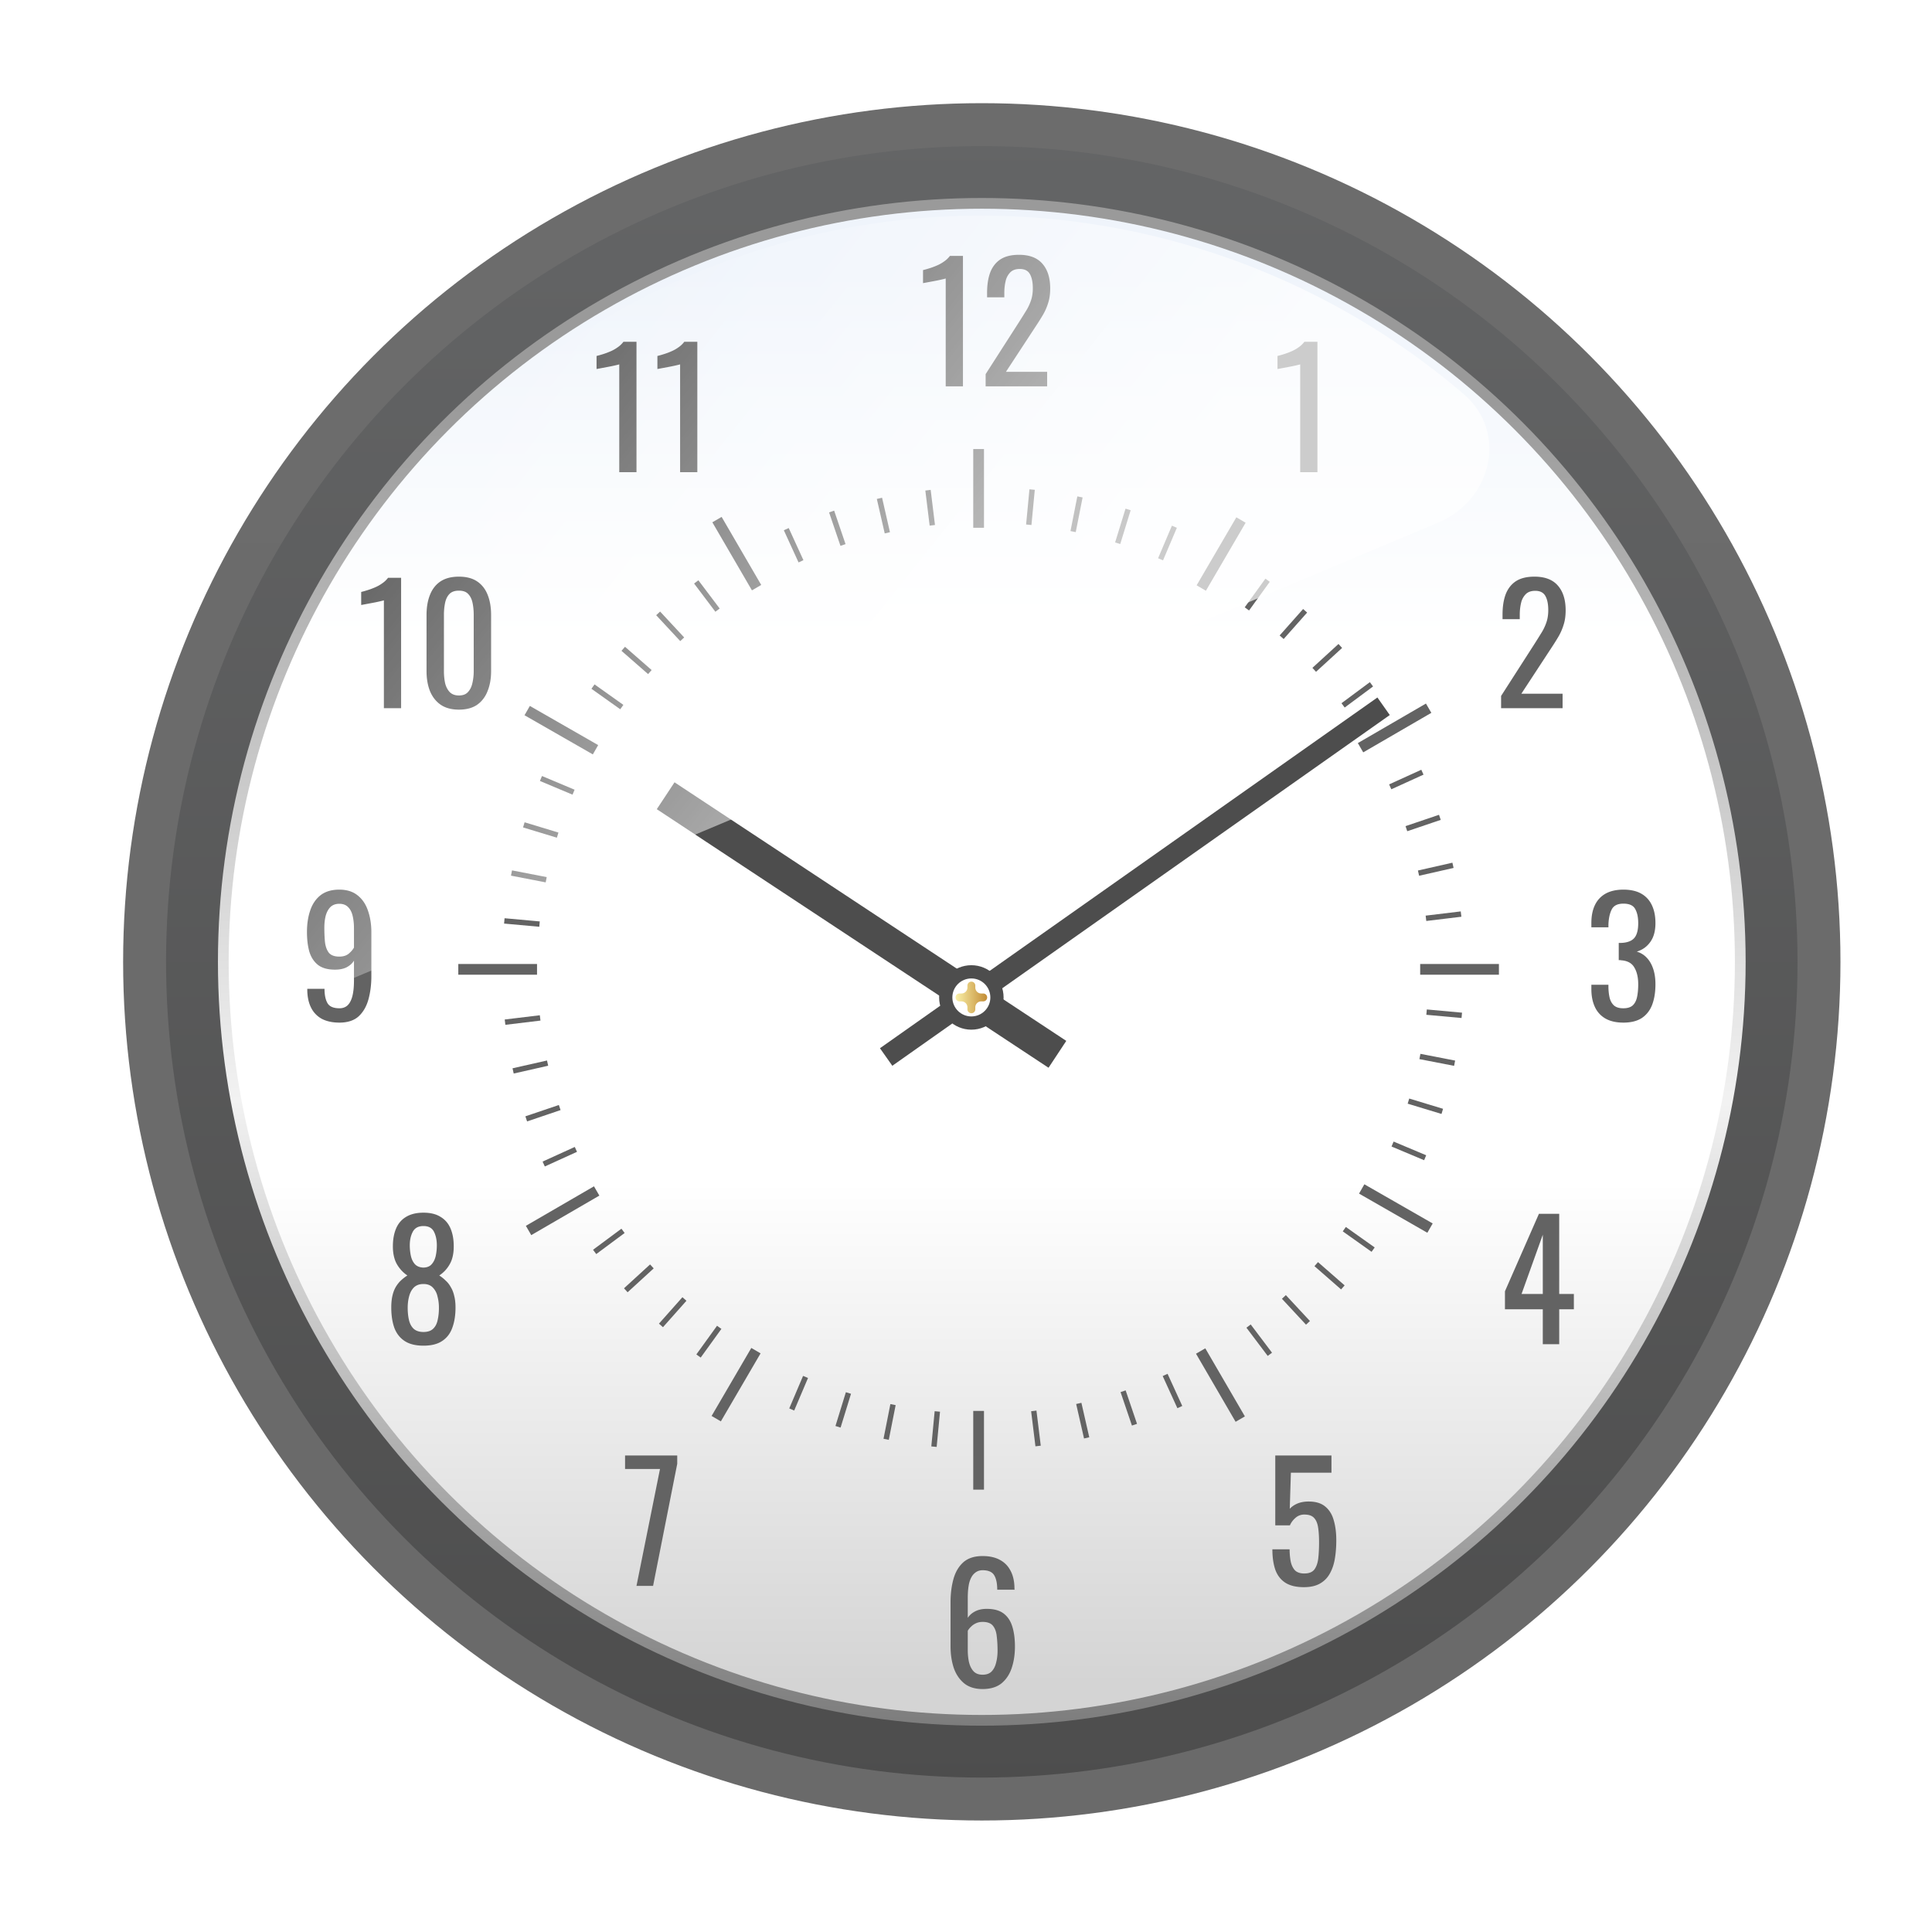 <svg xmlns="http://www.w3.org/2000/svg" width="180" height="180" fill="none"><circle cx="91.471" cy="89.612" r="78" fill="url(#a)" stroke="url(#b)" stroke-width="4"/><circle cx="91.471" cy="89.612" r="70.666" fill="url(#c)" stroke="url(#d)"/><g filter="url(#e)"><path stroke="#4D4D4D" stroke-width="3" d="m62.018 72.138 36.498 24.09"/><path stroke="#4D4D4D" stroke-width="2" d="m82.56 96.478 46.346-32.677"/><circle cx="90.499" cy="90.929" r="3.003" fill="#4D4D4D"/><circle cx="90.499" cy="90.929" r="1.77" fill="#fff"/><path fill="url(#f)" fill-rule="evenodd" d="M89.579 91.297c.305 0 .552.247.552.552v.184a.368.368 0 0 0 .736 0v-.184c0-.305.247-.552.552-.552h.184a.368.368 0 1 0 0-.736h-.184a.552.552 0 0 1-.552-.552v-.184a.368.368 0 1 0-.736 0v.184a.552.552 0 0 1-.552.552h-.184a.368.368 0 1 0 0 .736h.184Z" clip-rule="evenodd"/></g><path fill="#636363" d="M88.11 35.994v-10.05c-.01.01-.124.04-.344.09-.21.05-.45.1-.72.15l-.72.135c-.21.04-.32.06-.33.06v-1.215c.17-.04.365-.095.585-.165.23-.07.46-.155.69-.255.24-.1.465-.225.675-.375.22-.15.405-.325.555-.525h1.215v12.15H88.11Zm3.72 0v-1.14l3.09-4.815c.23-.36.44-.695.63-1.005.2-.31.36-.635.48-.975.13-.35.195-.75.195-1.2 0-.56-.09-1-.27-1.32-.18-.32-.495-.48-.945-.48-.38 0-.675.105-.885.315a1.68 1.68 0 0 0-.435.825c-.08.34-.12.705-.12 1.095v.405h-1.605v-.42c0-.73.095-1.355.285-1.875.2-.53.515-.94.945-1.23.44-.29 1.02-.435 1.74-.435.98 0 1.71.28 2.19.84.48.55.72 1.315.72 2.295 0 .52-.065.975-.195 1.365-.12.39-.28.755-.48 1.095-.2.34-.42.69-.66 1.05l-2.79 4.26h3.84v1.35h-5.73Zm29.307 8v-10.05c-.01.01-.125.04-.345.09-.21.05-.45.1-.72.15l-.72.135c-.21.04-.32.06-.33.06v-1.215c.17-.04.365-.095.585-.165.23-.07.46-.155.69-.255.24-.1.465-.225.675-.375.22-.15.405-.325.555-.525h1.215v12.15h-1.605Zm18.716 21.986v-1.14l3.09-4.815c.23-.36.44-.695.63-1.005.2-.31.36-.635.48-.975.13-.35.195-.75.195-1.2 0-.56-.09-1-.27-1.32-.18-.32-.495-.48-.945-.48-.38 0-.675.105-.885.315a1.68 1.68 0 0 0-.435.825c-.08.34-.12.705-.12 1.095v.405h-1.605v-.42c0-.73.095-1.355.285-1.875.2-.53.515-.94.945-1.23.44-.29 1.02-.435 1.74-.435.98 0 1.71.28 2.19.84.48.55.72 1.315.72 2.295 0 .52-.065.975-.195 1.365-.12.39-.28.755-.48 1.095-.2.34-.42.69-.66 1.05l-2.79 4.26h3.84v1.35h-5.73Zm11.381 29.294c-.66 0-1.21-.125-1.65-.375a2.36 2.36 0 0 1-.99-1.08c-.22-.47-.33-1.025-.33-1.665v-.405h1.59v.27c.01.36.05.685.12.975.08.29.215.52.405.69.2.17.485.255.855.255.39 0 .685-.09.885-.27.2-.19.335-.455.405-.795s.105-.73.105-1.17c0-.64-.12-1.16-.36-1.56-.23-.41-.64-.635-1.23-.675a.39.39 0 0 0-.12-.015h-.105V87.85h.21c.57-.02.98-.17 1.23-.45s.375-.745.375-1.395c0-.55-.095-.99-.285-1.32-.18-.33-.545-.495-1.095-.495-.55 0-.915.185-1.095.555-.18.36-.28.825-.3 1.395v.255h-1.59v-.405c0-.65.11-1.205.33-1.665.22-.46.55-.815.99-1.065.45-.25 1.005-.375 1.665-.375.67 0 1.225.125 1.665.375.44.25.77.61.99 1.08.22.46.33 1.015.33 1.665 0 .73-.16 1.315-.48 1.755-.31.44-.73.74-1.26.9.37.11.68.3.93.57.26.27.46.615.6 1.035.14.41.21.89.21 1.44 0 .72-.1 1.35-.3 1.89-.2.53-.52.945-.96 1.245-.44.29-1.02.435-1.74.435Zm-7.496 29.964v-3.255h-3.525v-1.68l3.165-7.215h1.89v7.47h1.365v1.425h-1.365v3.255h-1.53Zm-1.98-4.68h1.98v-5.52l-1.98 5.52Zm-20.274 27.315c-.73 0-1.31-.14-1.74-.42-.43-.28-.74-.685-.93-1.215-.18-.53-.27-1.16-.27-1.89h1.605c0 .36.03.715.09 1.065.06.34.185.625.375.855.2.22.5.33.9.33.44 0 .755-.125.945-.375.19-.26.31-.605.36-1.035.05-.44.075-.935.075-1.485s-.03-1.015-.09-1.395c-.06-.39-.185-.685-.375-.885-.19-.21-.49-.315-.9-.315a1.2 1.2 0 0 0-.84.315c-.23.2-.4.43-.51.69h-1.365v-6.51h5.235v1.605h-3.78l-.105 3.36c.2-.21.445-.375.735-.495.3-.12.64-.18 1.02-.18.66 0 1.175.155 1.545.465.38.31.645.735.795 1.275.16.54.24 1.16.24 1.86 0 .62-.045 1.2-.135 1.74-.09.53-.25.995-.48 1.395-.22.39-.525.695-.915.915-.39.22-.885.33-1.485.33Zm-29.939 9.491c-.7 0-1.27-.175-1.71-.525-.44-.36-.765-.84-.975-1.44-.2-.61-.3-1.285-.3-2.025v-4.095c0-.79.09-1.51.27-2.16.18-.65.485-1.17.915-1.56.44-.39 1.04-.585 1.8-.585.63 0 1.16.115 1.59.345.44.23.775.565 1.005 1.005.24.44.365.975.375 1.605v.09c.01.03.015.06.015.09h-1.62c0-.59-.095-1.04-.285-1.35-.19-.31-.55-.465-1.08-.465-.29 0-.54.095-.75.285-.21.18-.37.46-.48.84-.1.38-.15.87-.15 1.47v1.845c.16-.25.385-.45.675-.6.3-.16.665-.24 1.095-.24.67 0 1.195.145 1.575.435.38.29.65.7.81 1.23.16.52.24 1.135.24 1.845 0 .73-.1 1.395-.3 1.995-.2.6-.52 1.08-.96 1.44-.44.35-1.025.525-1.755.525Zm0-1.335c.36 0 .64-.1.84-.3.2-.21.34-.485.42-.825.09-.34.135-.71.135-1.11 0-.48-.025-.925-.075-1.335-.04-.41-.155-.735-.345-.975-.19-.25-.515-.375-.975-.375-.22 0-.42.04-.6.12-.18.08-.335.185-.465.315-.13.12-.235.25-.315.39v1.815c0 .41.04.79.12 1.14.09.35.235.63.435.84.2.2.475.3.825.3ZM59.3 147.753l2.19-10.89h-3.254v-1.26h4.86v.78l-2.25 11.37H59.3Zm-19.846-22.38c-.73 0-1.315-.145-1.755-.435-.44-.29-.76-.7-.96-1.23-.19-.54-.285-1.17-.285-1.89 0-.41.035-.77.105-1.08.07-.31.17-.58.3-.81.14-.24.3-.445.48-.615.19-.18.395-.34.615-.48-.4-.27-.725-.62-.975-1.05-.25-.44-.375-.995-.375-1.665 0-.64.1-1.195.3-1.665.2-.47.51-.83.93-1.08.43-.26.97-.39 1.62-.39.65 0 1.18.13 1.59.39.42.25.73.61.93 1.08.2.47.3 1.025.3 1.665 0 .68-.125 1.235-.375 1.665-.24.43-.565.78-.975 1.05.22.14.42.3.6.48.19.17.35.375.48.615.14.23.245.5.315.81.08.31.12.67.12 1.08 0 .72-.1 1.35-.3 1.89-.19.53-.505.94-.945 1.23-.43.29-1.01.435-1.74.435Zm0-1.275c.39 0 .69-.1.9-.3.21-.2.35-.47.42-.81.08-.34.12-.72.12-1.14 0-.38-.045-.735-.135-1.065a1.68 1.68 0 0 0-.435-.825c-.21-.22-.5-.33-.87-.33s-.665.105-.885.315c-.21.21-.36.485-.45.825-.09.33-.135.69-.135 1.08 0 .42.04.8.12 1.14.08.34.225.61.435.81.22.2.525.3.915.3Zm0-6c.34-.01.595-.115.765-.315.18-.2.305-.455.375-.765.07-.32.105-.65.105-.99 0-.5-.09-.925-.27-1.275-.18-.35-.505-.525-.975-.525s-.8.175-.99.525c-.19.35-.285.775-.285 1.275 0 .34.035.67.105.99.07.31.195.565.375.765.19.2.455.305.795.315Zm-7.84-22.824c-.63 0-1.17-.115-1.62-.345a2.392 2.392 0 0 1-1.005-1.035c-.23-.45-.35-.995-.36-1.635v-.135h1.605c0 .58.095 1.03.285 1.35.19.31.56.465 1.11.465.3 0 .55-.09.75-.27.2-.19.35-.475.45-.855.1-.39.15-.88.15-1.47V89.5c-.15.25-.375.455-.675.615-.29.15-.655.225-1.095.225-.67 0-1.195-.145-1.575-.435-.38-.3-.65-.71-.81-1.23-.15-.53-.225-1.145-.225-1.845 0-.74.1-1.405.3-1.995.2-.6.52-1.075.96-1.425.45-.35 1.035-.525 1.755-.525.7 0 1.27.18 1.71.54.44.35.76.825.96 1.425.21.6.315 1.27.315 2.01v4.08c0 .78-.09 1.5-.27 2.16-.18.66-.485 1.19-.915 1.59-.43.39-1.03.585-1.8.585Zm0-6.15c.35 0 .635-.085.855-.255.22-.18.39-.375.51-.585v-1.8c0-.42-.04-.8-.12-1.14-.08-.35-.22-.625-.42-.825-.2-.21-.475-.315-.825-.315s-.63.105-.84.315c-.2.21-.345.485-.435.825-.08.33-.12.695-.12 1.095 0 .48.02.925.06 1.335.05.41.17.74.36.99.2.24.525.36.975.36Zm4.152-23.144V55.93c-.01.01-.125.04-.345.09-.21.05-.45.1-.72.15l-.72.135c-.21.04-.32.06-.33.06V55.15c.17-.04.365-.095.585-.165.23-.07.46-.155.69-.255.24-.1.465-.225.675-.375.22-.15.405-.325.555-.525h1.215v12.15h-1.605Zm6.989.135c-.69 0-1.26-.155-1.71-.465-.44-.31-.77-.735-.99-1.275-.21-.54-.315-1.155-.315-1.845v-5.235c0-.71.105-1.33.315-1.86.21-.54.535-.96.975-1.26.45-.3 1.025-.45 1.725-.45.7 0 1.27.15 1.71.45.44.3.765.72.975 1.26.21.53.315 1.15.315 1.86v5.235c0 .7-.11 1.32-.33 1.86-.21.54-.535.965-.975 1.275-.44.3-1.005.45-1.695.45Zm0-1.32c.38 0 .665-.11.855-.33.2-.22.335-.5.405-.84.08-.35.12-.71.12-1.08V57.28c0-.39-.035-.755-.105-1.095-.07-.35-.205-.63-.405-.84-.19-.21-.48-.315-.87-.315s-.685.105-.885.315c-.2.21-.335.49-.405.84-.07.34-.105.705-.105 1.095v5.265c0 .37.035.73.105 1.08.08.34.22.62.42.84.21.22.5.33.87.33Zm14.94-20.801v-10.05c-.01.01-.125.04-.345.09-.21.05-.45.1-.72.15l-.72.135c-.21.04-.32.06-.33.06v-1.215c.17-.04.365-.095.585-.165.23-.07.46-.155.69-.255.24-.1.465-.225.675-.375.22-.15.405-.325.555-.525H59.3v12.15h-1.605Zm5.669 0v-10.05c-.01.01-.125.04-.345.09-.21.05-.45.1-.72.15l-.72.135c-.21.04-.32.06-.33.06v-1.215c.17-.04.365-.095.585-.165.23-.07.46-.155.69-.255.24-.1.465-.225.675-.375.22-.15.405-.325.555-.525h1.215v12.15h-1.605Z"/><path stroke="#636363" d="M91.175 41.835v7.336m0 82.281v7.336M66.8 48.41l3.689 6.34m41.373 71.122 3.689 6.342m.069-83.764-3.7 6.335m-41.49 71.053-3.7 6.336m66.374-66.192-6.345 3.682m-71.168 41.295-6.345 3.682m-.128-48.437 6.365 3.648m71.384 40.919 6.365 3.649m6.42-24.109h-7.337m-82.28 0h-7.336"/><path stroke="#636363" stroke-width=".5" d="m86.46 45.672.402 3.27m9.454 82.51.402 3.269M81.937 46.43l.734 3.211m17.837 81.112.733 3.211M77.48 47.657l1.061 3.118m26.096 78.843 1.06 3.119M73.256 49.3l1.37 2.995m33.926 75.804 1.37 2.995M64.867 54.215l1.984 2.63m49.476 66.704 1.984 2.629M50.4 72.53l3.036 1.276m76.306 32.782 3.037 1.276M47.054 95.232l3.27-.395m82.53-9.281 3.27-.394m-80.723 31.477 2.645-1.964m67.086-48.957 2.645-1.963m-54.014 67.563 1.288-3.032m33.076-76.179 1.288-3.032m-48.098 8.072 2.243 2.412m56.058 61.275 2.243 2.413M48.804 76.85l3.152.957m79.266 24.78 3.152.957m-86.568-3.769 3.212-.728m81.142-17.7 3.212-.728m-77.067 39.593 2.43-2.224m61.708-55.582 2.43-2.224M78.077 132.93l.97-3.148m25.085-79.17.97-3.148M58.067 60.448l2.48 2.168m62.084 55.161 2.48 2.168M47.655 81.337l3.233.627M132.29 98.43l3.233.627m-86.495 5.186 3.12-1.056m78.882-25.981 3.12-1.056m-72.569 47.337 2.187-2.463m55.641-61.654 2.187-2.464M82.56 134.097l.64-3.232m16.779-81.337.639-3.231M55.247 63.968l2.685 1.908m67.314 48.642 2.685 1.907M46.987 85.798l3.28.298m82.644 8.201 3.28.299M50.656 108.45l2.998-1.364m75.87-33.778 2.998-1.364M65.08 126.335l1.928-2.671M116.17 56.73l1.928-2.671m-31.08 80.723.311-3.28m8.52-82.612.311-3.278"/><path fill="url(#g)" d="M136.38 36.728c4.107 3.517 2.615 9.862-2.371 11.955L32.733 91.21c-4.986 2.094-10.56-1.283-10.196-6.678C24.243 59.302 39.8 35.947 64.703 25.49c24.903-10.457 52.471-5.21 71.677 11.238Z"/><defs><linearGradient id="a" x1="91.471" x2="91.471" y1="11.612" y2="167.612" gradientUnits="userSpaceOnUse"><stop stop-color="#646566"/><stop offset="1" stop-color="#4D4D4D"/></linearGradient><linearGradient id="b" x1="91.471" x2="91.471" y1="11.612" y2="167.612" gradientUnits="userSpaceOnUse"><stop stop-color="#6C6C6C"/><stop offset="1" stop-color="#6A6A6A"/></linearGradient><linearGradient id="c" x1="97.899" x2="97.899" y1="25.197" y2="156.832" gradientUnits="userSpaceOnUse"><stop stop-color="#EFF4FB"/><stop offset=".26" stop-color="#fff"/><stop offset=".645" stop-color="#fff"/><stop offset="1" stop-color="#D4D4D4"/></linearGradient><linearGradient id="d" x1="91.471" x2="91.228" y1="37.379" y2="160.777" gradientUnits="userSpaceOnUse"><stop stop-color="#9A9A9A"/><stop offset=".529" stop-color="#F2F2F2"/><stop offset="1" stop-color="#7D7D7D"/></linearGradient><linearGradient id="f" x1="92.155" x2="89.027" y1="91.297" y2="91.297" gradientUnits="userSpaceOnUse"><stop stop-color="#BF862F"/><stop offset="1" stop-color="#FAF1A8"/></linearGradient><linearGradient id="g" x1="90.098" x2="45.904" y1="69.712" y2="34.521" gradientUnits="userSpaceOnUse"><stop stop-color="#fff" stop-opacity=".67"/><stop offset="1" stop-color="#fff" stop-opacity="0"/></linearGradient><filter id="e" width="70.29" height="37.497" x="60.192" y="62.983" color-interpolation-filters="sRGB" filterUnits="userSpaceOnUse"><feFlood flood-opacity="0" result="BackgroundImageFix"/><feColorMatrix in="SourceAlpha" result="hardAlpha" values="0 0 0 0 0 0 0 0 0 0 0 0 0 0 0 0 0 0 127 0"/><feOffset dy="2"/><feGaussianBlur stdDeviation=".5"/><feColorMatrix values="0 0 0 0 0 0 0 0 0 0 0 0 0 0 0 0 0 0 0.4 0"/><feBlend in2="BackgroundImageFix" result="effect1_dropShadow_354_108"/><feBlend in="SourceGraphic" in2="effect1_dropShadow_354_108" result="shape"/></filter></defs></svg>